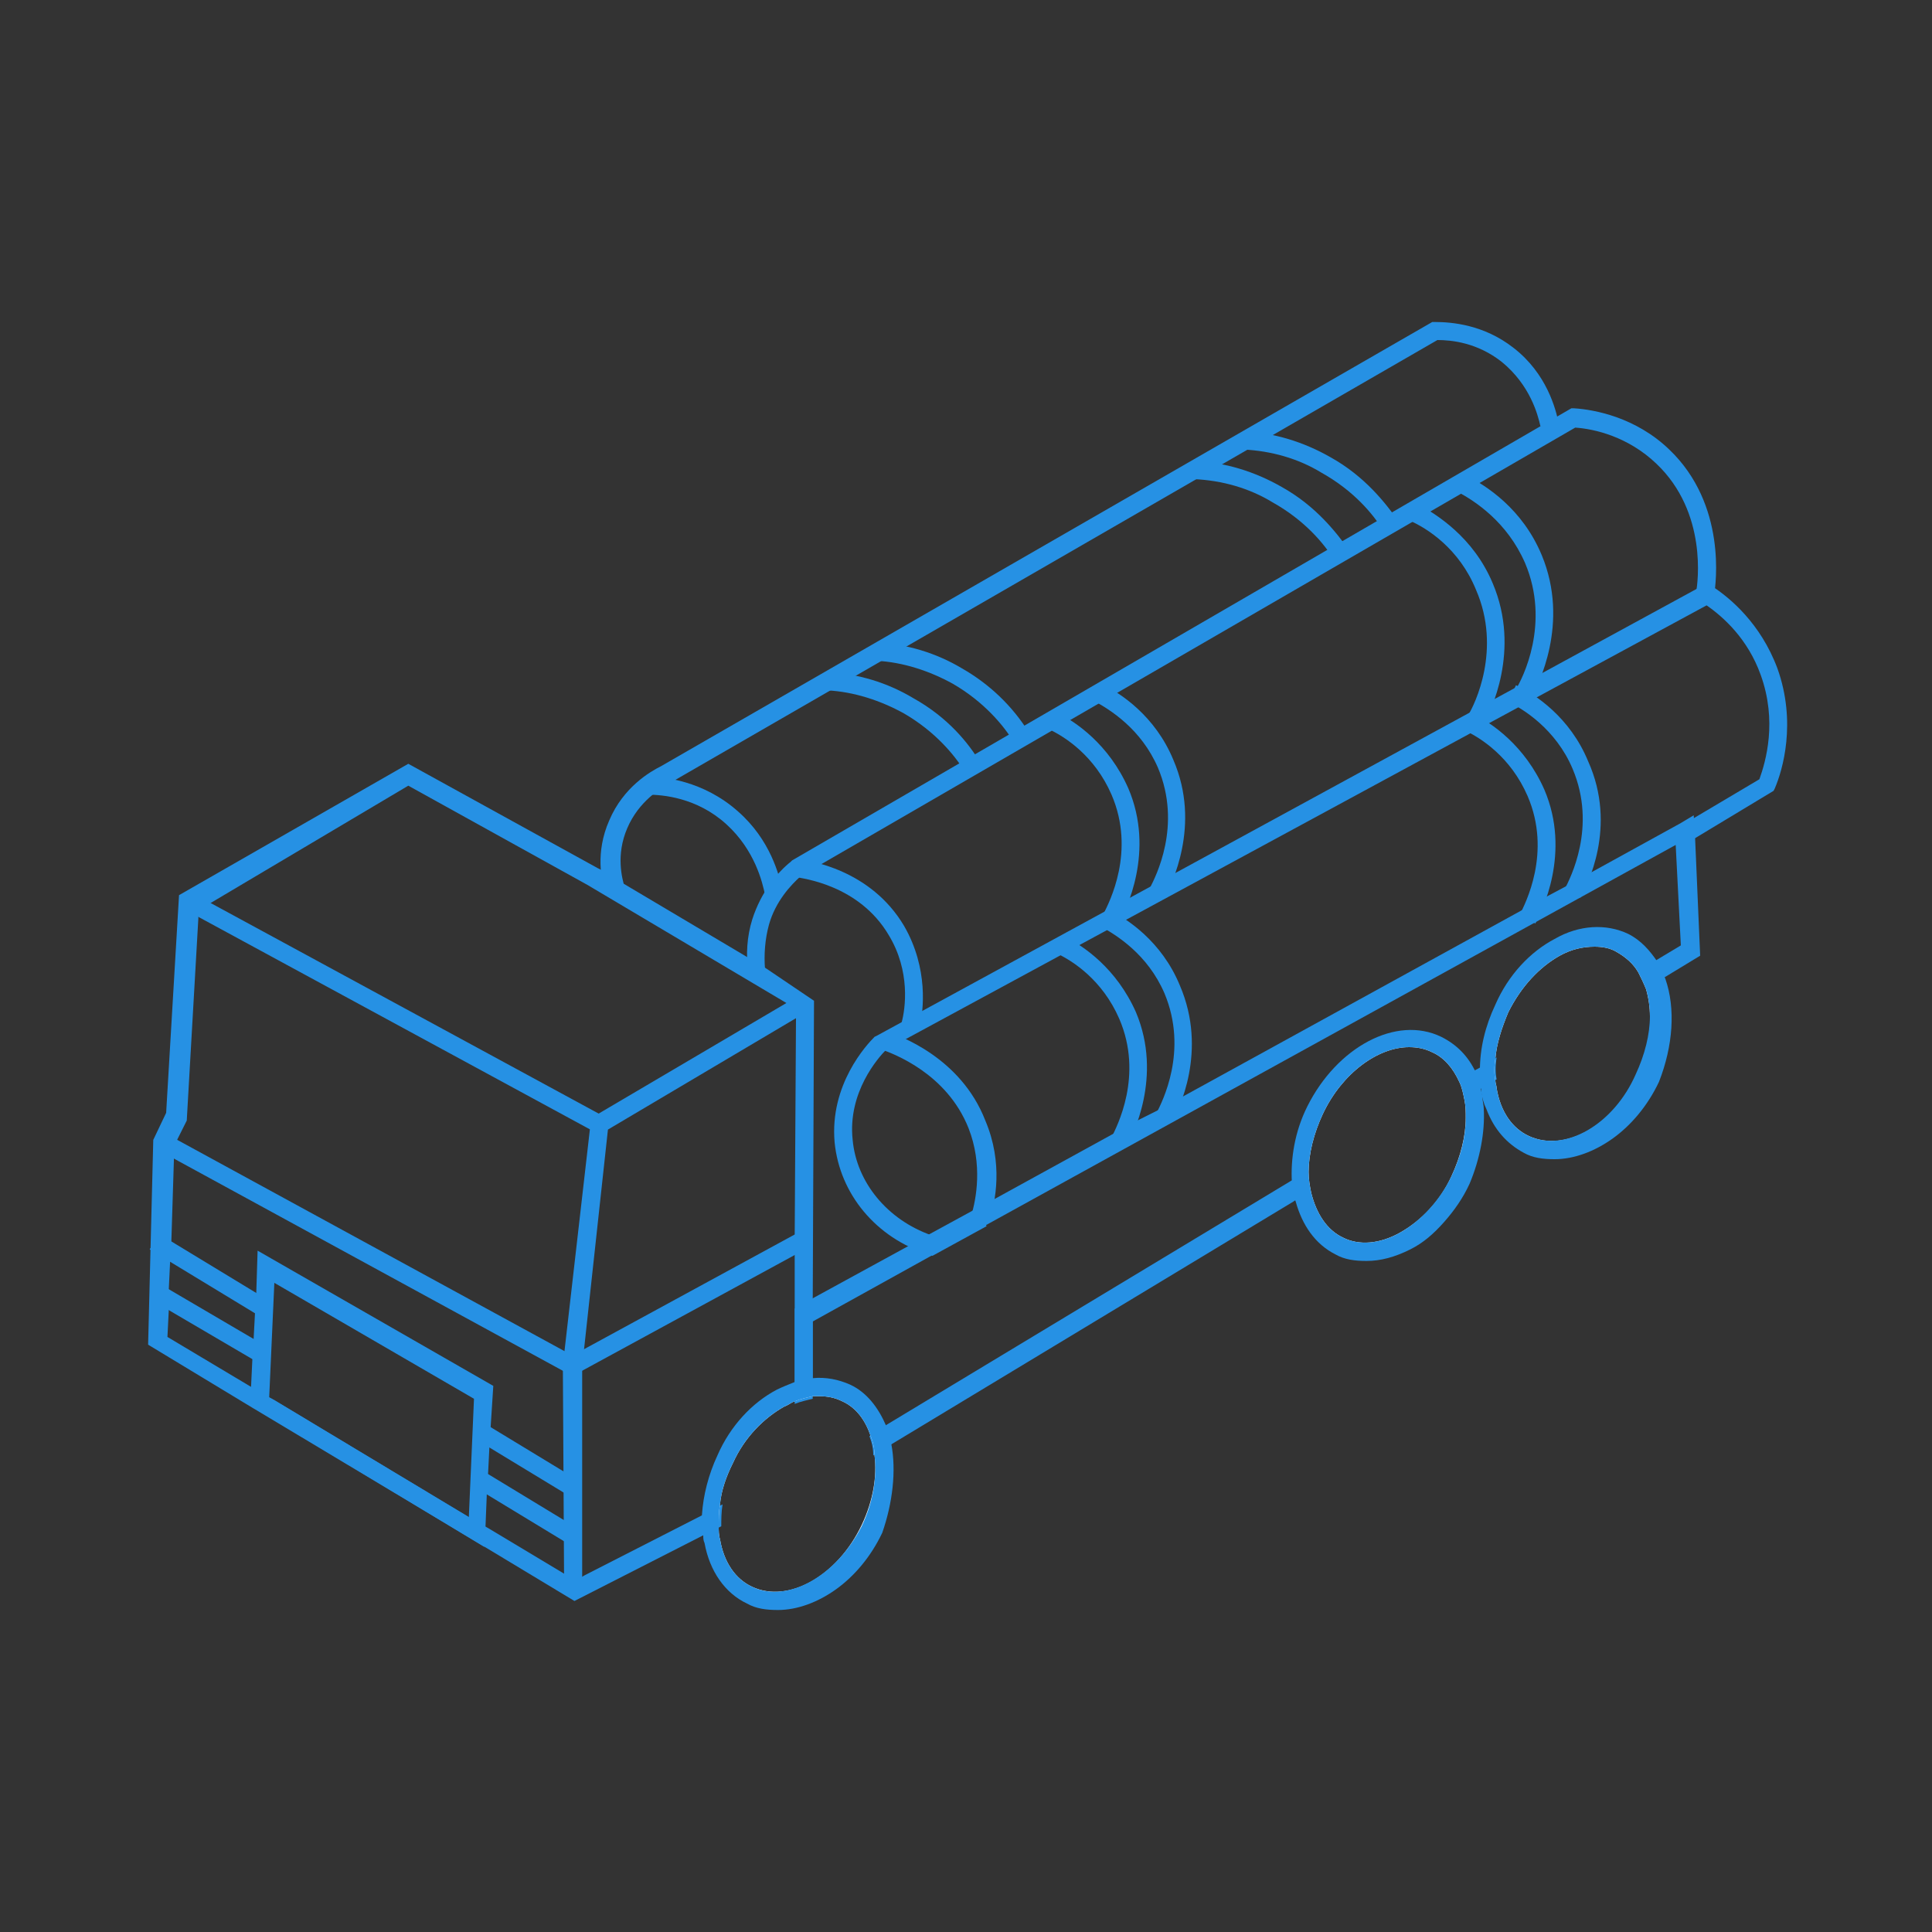 <?xml version="1.0" encoding="utf-8"?>
<!-- Generator: Adobe Illustrator 26.0.0, SVG Export Plug-In . SVG Version: 6.00 Build 0)  -->
<svg version="1.1" id="Layer_1" xmlns="http://www.w3.org/2000/svg" xmlns:xlink="http://www.w3.org/1999/xlink" x="0px" y="0px"
	 viewBox="0 0 150 150" style="enable-background:new 0 0 150 150;" xml:space="preserve">
<rect x="0" y="0" width="150" height="150" fill="#333333" stroke="none"/>
<style type="text/css">
	.st0{fill:#2691E4;}
	.st1{fill:#FFFFFF;}
</style>
<g>
	<g>
		<path class="st0" d="M59.5,75.2L58,74.3l-9.6-5.7l-1.6-1h0l-0.4-0.2l-14.7-8.1L13.9,69.5l-1,16.9l-1,2.1l-0.4,15.9l8.1,4.9
			l18.2,10.9l6.8,4.1l10-5.1l1.4-0.7c0-0.5,0-1.1,0.1-1.7l-0.8,0.4l-0.7,0.4l-9.2,4.7l-0.7,0.4l-0.7-0.4l-6-3.6l-1.4-0.8l-15.3-9.2
			l-0.2-0.1l-1.4-0.8l-6.7-4l0.1-2l0-1.6l0.1-2.1l0.1-1.6l0.2-6.4l0-1l0.2-0.5l0.8-1.6l0.9-15.7l0-0.7l0.8-0.4L31.7,61l13.9,7.7
			l15.5,9.2l0.7,0.4l0,0.9l-0.1,16.8l0,1.6l0,4.2l0,5.6l0,0.8v0.8c0.5-0.2,1-0.3,1.4-0.4v-0.7l0-0.7l0-4.4l0-1.6l0.1-23.5L59.5,75.2
			z"/>
	</g>
	<g>
		
			<rect x="29.8" y="60.4" transform="matrix(0.477 -0.879 0.879 0.477 -53.08 67.932)" class="st0" width="1.4" height="36.4"/>
	</g>
	<g>
		
			<rect x="27.8" y="79.2" transform="matrix(0.479 -0.878 0.878 0.479 -70.621 75.732)" class="st0" width="1.4" height="36.3"/>
	</g>
	<g>
		<path class="st0" d="M20,97.1l-0.1,3.2l-0.1,1.6l-0.1,1.9l-0.1,1.6l-0.1,2.1l-0.1,1.6l18.2,11v-0.1l0.1-1.6l0.1-2.5l0.1-1.6l0.1-2
			l0.1-1.6v0l0.2-3.1L20,97.1z M36.4,117.8l-15.3-9.2l-0.2-0.1l0.4-8.9l15.5,9L36.4,117.8L36.4,117.8z"/>
	</g>
	<g>
		
			<rect x="40.2" y="109.3" transform="matrix(0.519 -0.855 0.855 0.519 -77.215 89.483)" class="st0" width="1.4" height="8.2"/>
	</g>
	<g>
		<rect x="40.2" y="113" transform="matrix(0.519 -0.855 0.855 0.519 -80.429 91.295)" class="st0" width="1.4" height="8.2"/>
	</g>
	<g>
		<rect x="15.5" y="94" transform="matrix(0.519 -0.855 0.855 0.519 -76.792 61.468)" class="st0" width="1.4" height="10"/>
	</g>
	<g>
		
			<rect x="15.5" y="97.8" transform="matrix(0.506 -0.863 0.863 0.506 -80.583 64.762)" class="st0" width="1.4" height="9.8"/>
	</g>
	<g>
		<path class="st0" d="M114.7,83.1l-0.2,0.1c0.1,0.2,0.2,0.4,0.2,0.6C114.7,83.5,114.7,83.3,114.7,83.1z M114.7,83.1l-0.2,0.1
			c0.1,0.2,0.2,0.4,0.2,0.6C114.7,83.5,114.7,83.3,114.7,83.1z M100.9,91.3l-0.7,0.4l-31.5,19l-0.6,0.4l-0.6,0.4
			c0.2,0.5,0.3,1,0.3,1.5l0.7-0.4l0.6-0.4l31.3-18.9l0.6-0.4l0.6-0.4c-0.1-0.5-0.2-1-0.2-1.6L100.9,91.3z M131.6,64.9l-0.1-1.6
			l-1,0.6l-6.9,3.8l-2,1.1h0l-1.5,0.8l-2,1.1h0L91.9,85.1l-2,1.1L88.3,87l-2,1.1l-9.1,5h0l-1.4,0.8l-0.3,0.1l-3.3,1.8l-1.6,0.9
			l-7.5,4.1l-1.4,0.8l0,5.6l0,0.8v0.8c0.5-0.2,1-0.3,1.4-0.4l0-0.7V107l0-4.4l9.2-5.1l4.1-2.3l53.7-29.6l0.4,7.8l-2,1.2L128,75
			l-0.6,0.4c0.2,0.4,0.4,0.8,0.6,1.3l0.6-0.4l0.6-0.4l2.8-1.7L131.6,64.9z M115.4,82.6l-0.7,0.4l-0.2,0.1l-0.6,0.4l-0.6,0.4
			c0.2,0.4,0.3,0.9,0.4,1.4l0.7-0.4l0.5-0.3l0.1-0.1l0.5-0.3l0.7-0.4c-0.1-0.5-0.1-1.1,0-1.7L115.4,82.6z"/>
	</g>
	<g>
		<polygon class="st0" points="43.8,123.5 43.7,106 45.9,86.8 62.2,77.2 62.9,78.4 47.2,87.7 45.2,106.1 45.2,123.5 		"/>
	</g>
	<g>
		
			<rect x="43.2" y="100.5" transform="matrix(0.878 -0.478 0.478 0.878 -41.845 37.826)" class="st0" width="20.5" height="1.4"/>
	</g>
	<g>
		<path class="st0" d="M47,69.3c-0.3-0.9-0.8-3.1,0.3-5.6c1.1-2.6,3.2-3.8,4-4.2L111.2,25l0.2,0c1.3,0,3.8,0.2,6.1,2
			c2.6,2,3.3,4.8,3.5,5.8l-1.4,0.3c-0.2-0.9-0.8-3.2-3-5c-1.9-1.5-3.9-1.7-5-1.7L52,60.8c-0.7,0.4-2.4,1.4-3.3,3.5
			c-0.9,2.1-0.4,3.9-0.2,4.6L47,69.3z"/>
	</g>
	<g>
		<path class="st0" d="M58.1,75.5c-0.2-1.4-0.1-2.8,0.3-4.1c0.7-2.2,2-3.7,3-4.5l0.1-0.1L122,31.7l0.2,0c1.6,0.1,4.8,0.7,7.4,3.2
			c4.5,4.3,3.6,10.5,3.5,11.2l-1.4-0.2c0.1-0.6,0.9-6.1-3.1-9.9c-2.2-2.1-4.8-2.7-6.3-2.8L62.2,68c-0.8,0.7-2,2-2.5,3.8
			c-0.3,1.1-0.4,2.3-0.3,3.5L58.1,75.5z"/>
	</g>
	<g>
		<path class="st0" d="M72.4,97.5l-0.3-0.1c-4.1-1.3-6.9-4.7-7.3-8.7c-0.4-4.5,2.5-7.6,3.1-8.2l0.2-0.1l64.4-35.1l0.4,0.2
			c1.4,0.9,3.8,2.9,5.1,6.4c1.5,4.2,0.4,7.9-0.2,9.3l-0.1,0.2l-6.3,3.8l-0.7-1.2l5.9-3.5c0.5-1.4,1.4-4.5,0.1-8.1
			c-1-2.8-2.9-4.5-4.2-5.4L68.8,81.5c-0.6,0.6-3,3.3-2.6,7c0.3,3.3,2.7,6.2,6.1,7.4l3.6-2l0.7,1.3L72.4,97.5z"/>
	</g>
	<g>
		<path class="st0" d="M76.8,94.8l-1.4-0.4c0.4-1.3,0.9-4-0.2-6.8c-1.7-4.3-5.9-5.8-6.7-6.1l0.4-1.4c0.9,0.3,5.7,2,7.6,6.9
			C77.9,90.3,77.3,93.3,76.8,94.8z"/>
	</g>
	<g>
		<path class="st0" d="M87.5,89l-1.2-0.7c0.4-0.8,2.5-4.8,0.6-9.2c-1.3-3-3.6-4.5-4.9-5.1l0.6-1.3c1.5,0.7,4.1,2.5,5.6,5.9
			C90.3,83.6,87.9,88.2,87.5,89z"/>
	</g>
	<g>
		<path class="st0" d="M91,87.1l-1.2-0.7c0.4-0.8,2.5-4.8,0.6-9.3c-1.3-3-3.7-4.5-5-5.2l0.6-1.3c1.5,0.7,4.2,2.5,5.6,5.9
			C93.8,81.6,91.5,86.2,91,87.1z"/>
	</g>
	<g>
		<path class="st0" d="M86.9,71.6l-1.2-0.7c0.4-0.8,2.5-4.8,0.6-9.2c-1.3-3-3.6-4.5-4.9-5.1l0.6-1.3c1.5,0.7,4.1,2.5,5.6,5.9
			C89.7,66.1,87.4,70.7,86.9,71.6z"/>
	</g>
	<g>
		<path class="st0" d="M71.4,79.7L70,79.4c0.3-1.1,0.7-4-1-6.8c-2.3-3.9-6.7-4.4-7.2-4.5l0.1-1.4c0.9,0.1,5.7,0.8,8.3,5.2
			C72.1,75.2,71.7,78.5,71.4,79.7z"/>
	</g>
	<g>
		<path class="st0" d="M90.5,69.6l-1.2-0.7c0.4-0.8,2.5-4.8,0.6-9.3c-1.3-3-3.7-4.5-5-5.2l0.6-1.3c1.5,0.7,4.2,2.5,5.6,5.9
			C93.3,64.1,90.9,68.7,90.5,69.6z"/>
	</g>
	<g>
		<path class="st0" d="M119.2,71.7L118,71c0.4-0.8,2.5-4.8,0.6-9.2c-1.3-3-3.6-4.5-4.9-5.1l0.6-1.3c1.5,0.7,4.1,2.5,5.6,5.9
			C122,66.2,119.7,70.8,119.2,71.7z"/>
	</g>
	<g>
		<path class="st0" d="M122.7,69.7l-1.2-0.7c0.4-0.8,2.5-4.8,0.6-9.3c-1.3-3.1-3.9-4.7-5-5.2l0.6-1.3c1.5,0.7,4.2,2.5,5.6,5.9
			C125.6,64.2,123.2,68.8,122.7,69.7z"/>
	</g>
	<g>
		<path class="st0" d="M115.2,56.2l-1.2-0.7c0.5-0.8,2.6-5.1,0.6-9.7c-1.3-3.2-3.8-4.8-5.2-5.4l0.6-1.3c1.5,0.8,4.4,2.6,5.9,6.2
			C118.1,50.5,115.7,55.3,115.2,56.2z"/>
	</g>
	<g>
		<path class="st0" d="M118.9,54.2l-1.2-0.7c0.5-0.8,2.7-5.1,0.7-9.8c-1.4-3.2-3.9-4.8-5.2-5.5l0.6-1.3c1.6,0.8,4.4,2.6,5.9,6.2
			C121.9,48.4,119.4,53.2,118.9,54.2z"/>
	</g>
	<g>
		<path class="st0" d="M74.9,59.9c-0.8-1.3-2.3-3.1-4.7-4.5c-1.8-1-3.9-1.7-6-1.8l0.1-1.4c2.3,0.1,4.6,0.8,6.6,2
			c2.7,1.5,4.3,3.5,5.2,5L74.9,59.9z"/>
	</g>
	<g>
		<path class="st0" d="M78.7,57.6c-0.8-1.3-2.3-3.1-4.7-4.5c-1.8-1-3.9-1.7-6-1.8l0.1-1.4c2.3,0.1,4.6,0.8,6.6,2
			c2.1,1.2,3.9,2.9,5.2,5L78.7,57.6z"/>
	</g>
	<g>
		<path class="st0" d="M103.6,43.5c-0.8-1.3-2.3-3.1-4.8-4.5c-1.8-1.1-3.9-1.7-6.1-1.8l0.1-1.4c2.3,0.1,4.6,0.8,6.7,2
			c2.7,1.5,4.3,3.6,5.3,5L103.6,43.5z"/>
	</g>
	<g>
		<path class="st0" d="M107.4,41.2c-0.8-1.3-2.3-3.1-4.8-4.5c-1.8-1.1-3.9-1.7-6.1-1.8l0.1-1.4c2.3,0.1,4.6,0.8,6.7,2
			c2.7,1.5,4.3,3.6,5.3,5L107.4,41.2z"/>
	</g>
	<g>
		<path class="st0" d="M59.4,69.5c-0.2-1-0.8-3.5-3-5.5c-2.3-2.1-5-2.3-6.1-2.3l0-1.4c1.2,0,4.3,0.3,7,2.7c2.5,2.2,3.2,4.9,3.5,6.3
			L59.4,69.5z"/>
	</g>
	<g>
		<path class="st1" d="M68.6,112.5c-0.1-0.5-0.2-1-0.4-1.4c-0.5-1.3-1.3-2.4-2.5-2.9c-0.8-0.4-1.7-0.5-2.6-0.4c0,0,0,0,0,0
			c-0.5,0.1-1,0.2-1.4,0.3v0c-2.1,0.7-4.2,2.6-5.4,5.2c-0.6,1.3-1,2.7-1.1,3.9c-0.1,0.6-0.1,1.1,0,1.6c0.2,2.3,1.2,4.2,3,5
			c3.1,1.5,7.3-0.8,9.4-5.1C68.5,116.6,68.8,114.4,68.6,112.5z M66.9,118.4c-1.9,4-5.7,6.1-8.5,4.8c-1.3-0.6-2.2-1.9-2.5-3.7
			c-0.1-0.3-0.1-0.7-0.1-1c0-0.5,0-1.1,0.1-1.7c0.1-1.1,0.5-2.2,1-3.2c0.9-2,2.4-3.5,4-4.4c0.3-0.1,0.5-0.3,0.8-0.4
			c0.5-0.2,1-0.3,1.4-0.4c0.2,0,0.3,0,0.5,0c0.6,0,1.2,0.1,1.8,0.4c1.1,0.5,1.8,1.5,2.2,2.7c0.2,0.5,0.3,1,0.3,1.5
			C68.1,114.6,67.8,116.5,66.9,118.4z"/>
		<path class="st0" d="M69.2,112.1c-0.1-0.5-0.2-1-0.4-1.4c-0.6-1.4-1.5-2.6-2.8-3.2c-0.9-0.4-1.9-0.6-2.9-0.5c-0.5,0-1,0.1-1.4,0.3
			c-0.5,0.2-1,0.4-1.4,0.6c-1.9,1-3.6,2.8-4.6,5.1c-0.7,1.5-1.1,3.1-1.2,4.6c0,0.5,0,1.1,0.1,1.6c0,0.2,0,0.4,0.1,0.6
			c0.4,2.2,1.6,3.9,3.3,4.7c0.7,0.4,1.5,0.5,2.4,0.5c1.5,0,3.1-0.6,4.5-1.6c1.4-1,2.7-2.5,3.6-4.4C69.3,116.7,69.6,114.2,69.2,112.1
			z M58.4,123.2c-1.3-0.6-2.2-1.9-2.5-3.7c-0.1-0.3-0.1-0.7-0.1-1c0-0.5,0-1.1,0.1-1.7c0.1-1.1,0.5-2.2,1-3.2c0.9-2,2.4-3.5,4-4.4
			c0.3-0.1,0.5-0.3,0.8-0.4c0.5-0.2,1-0.3,1.4-0.4c0.2,0,0.3,0,0.5,0c0.6,0,1.2,0.1,1.8,0.4c1.1,0.5,1.8,1.5,2.2,2.7
			c0.2,0.5,0.3,1,0.3,1.5c0.2,1.7-0.1,3.6-1,5.5C64.9,122.4,61.1,124.5,58.4,123.2z"/>
	</g>
	<g>
		<path class="st1" d="M114.3,84.9c-0.1-0.5-0.3-1-0.5-1.4c-0.5-1.1-1.3-2-2.4-2.6c-3.1-1.5-7.3,0.8-9.4,5.1
			c-0.9,1.8-1.2,3.6-1.1,5.2c0,0.5,0.1,1.1,0.2,1.5c0.4,1.7,1.4,3.1,2.8,3.8c3.1,1.5,7.3-0.8,9.4-5.1
			C114.5,89.3,114.8,86.9,114.3,84.9z M112.7,91.3c-0.9,2-2.4,3.5-4,4.4c-1.6,0.9-3.2,1-4.4,0.4c-1.3-0.6-2.1-1.9-2.5-3.5
			c-0.1-0.5-0.2-1-0.2-1.6c0-1.4,0.4-3,1.1-4.5c1.5-3.2,4.3-5.2,6.7-5.2c0.6,0,1.2,0.1,1.8,0.4c0.9,0.4,1.6,1.2,2.1,2.3
			c0.2,0.4,0.3,0.9,0.4,1.4c0,0,0,0,0,0c0.1,0.5,0.1,0.9,0.1,1.4C113.8,88.2,113.4,89.8,112.7,91.3z"/>
		<path class="st0" d="M115.2,86.1c0-0.3-0.1-0.6-0.1-0.9c0-0.2-0.1-0.4-0.1-0.5c-0.1-0.3-0.2-0.6-0.2-0.8c-0.1-0.2-0.2-0.4-0.2-0.6
			c-0.6-1.3-1.5-2.2-2.7-2.8c-3.5-1.7-8.1,0.8-10.4,5.4c-1,2-1.3,4.1-1.2,5.9c0,0.5,0.1,1,0.3,1.5c0.5,1.8,1.5,3.3,3.1,4.1
			c0.7,0.4,1.5,0.5,2.4,0.5c1.1,0,2.2-0.3,3.4-0.9c1-0.5,1.8-1.2,2.6-2.1c0.8-0.9,1.5-1.9,2-3C114.9,90,115.3,87.9,115.2,86.1z
			 M108.7,95.7c-1.6,0.9-3.2,1-4.4,0.4c-1.3-0.6-2.1-1.9-2.5-3.5c-0.1-0.5-0.2-1-0.2-1.6c0-1.4,0.4-3,1.1-4.5
			c1.5-3.2,4.3-5.2,6.7-5.2c0.6,0,1.2,0.1,1.8,0.4c0.9,0.4,1.6,1.2,2.1,2.3c0.2,0.4,0.3,0.9,0.4,1.4c0,0,0,0,0,0
			c0.1,0.5,0.1,0.9,0.1,1.4c0,1.5-0.4,3-1.1,4.5C111.8,93.2,110.3,94.8,108.7,95.7z"/>
	</g>
	<g>
		<path class="st1" d="M128.6,76.3c-0.2-0.5-0.4-0.9-0.6-1.3c-0.5-0.8-1.2-1.5-2-1.9c-3.1-1.5-7.3,0.8-9.4,5.1
			c-0.7,1.5-1.1,3-1.1,4.4c0,0.6,0,1.1,0.1,1.6c0.3,2.1,1.3,3.8,2.9,4.6c3.1,1.5,7.3-0.8,9.4-5.1C129.1,81.1,129.3,78.4,128.6,76.3z
			 M127.2,83.4c-1.9,4-5.7,6.1-8.5,4.8c-1.3-0.6-2.2-1.9-2.5-3.7c0-0.2-0.1-0.4-0.1-0.6c-0.1-0.5-0.1-1.1,0-1.7
			c0.1-1.2,0.5-2.4,1-3.6c1-2,2.4-3.5,4-4.4c0.9-0.5,1.8-0.7,2.7-0.7c0.6,0,1.2,0.1,1.7,0.4c0.7,0.4,1.3,0.9,1.7,1.6
			c0.2,0.4,0.4,0.8,0.6,1.3c0.2,0.7,0.3,1.4,0.3,2.1C128.3,80.3,128,81.9,127.2,83.4z"/>
		<path class="st0" d="M129.3,76c-0.2-0.5-0.4-0.9-0.6-1.3c-0.6-0.9-1.3-1.7-2.3-2.2c-1.7-0.8-3.8-0.7-5.7,0.4
			c-1.9,1-3.6,2.8-4.6,5.1c-0.8,1.7-1.2,3.4-1.2,5.1c0,0.2,0,0.5,0,0.7c0,0.3,0.1,0.6,0.1,0.9c0,0,0,0,0,0.1
			c0.1,0.5,0.2,0.9,0.4,1.3c0.6,1.6,1.6,2.7,2.9,3.4c0.7,0.4,1.5,0.5,2.4,0.5c1.5,0,3.1-0.6,4.5-1.6c1.4-1,2.7-2.5,3.6-4.4
			C129.9,81.2,130.1,78.3,129.3,76z M118.7,88.2c-1.3-0.6-2.2-1.9-2.5-3.7c0-0.2-0.1-0.4-0.1-0.6c-0.1-0.5-0.1-1.1,0-1.7
			c0.1-1.2,0.5-2.4,1-3.6c1-2,2.4-3.5,4-4.4c0.9-0.5,1.8-0.7,2.7-0.7c0.6,0,1.2,0.1,1.7,0.4c0.7,0.4,1.3,0.9,1.7,1.6
			c0.2,0.4,0.4,0.8,0.6,1.3c0.2,0.7,0.3,1.4,0.3,2.1c0,1.4-0.4,3-1.1,4.5C125.3,87.3,121.5,89.5,118.7,88.2z"/>
	</g>
</g>
</svg>
